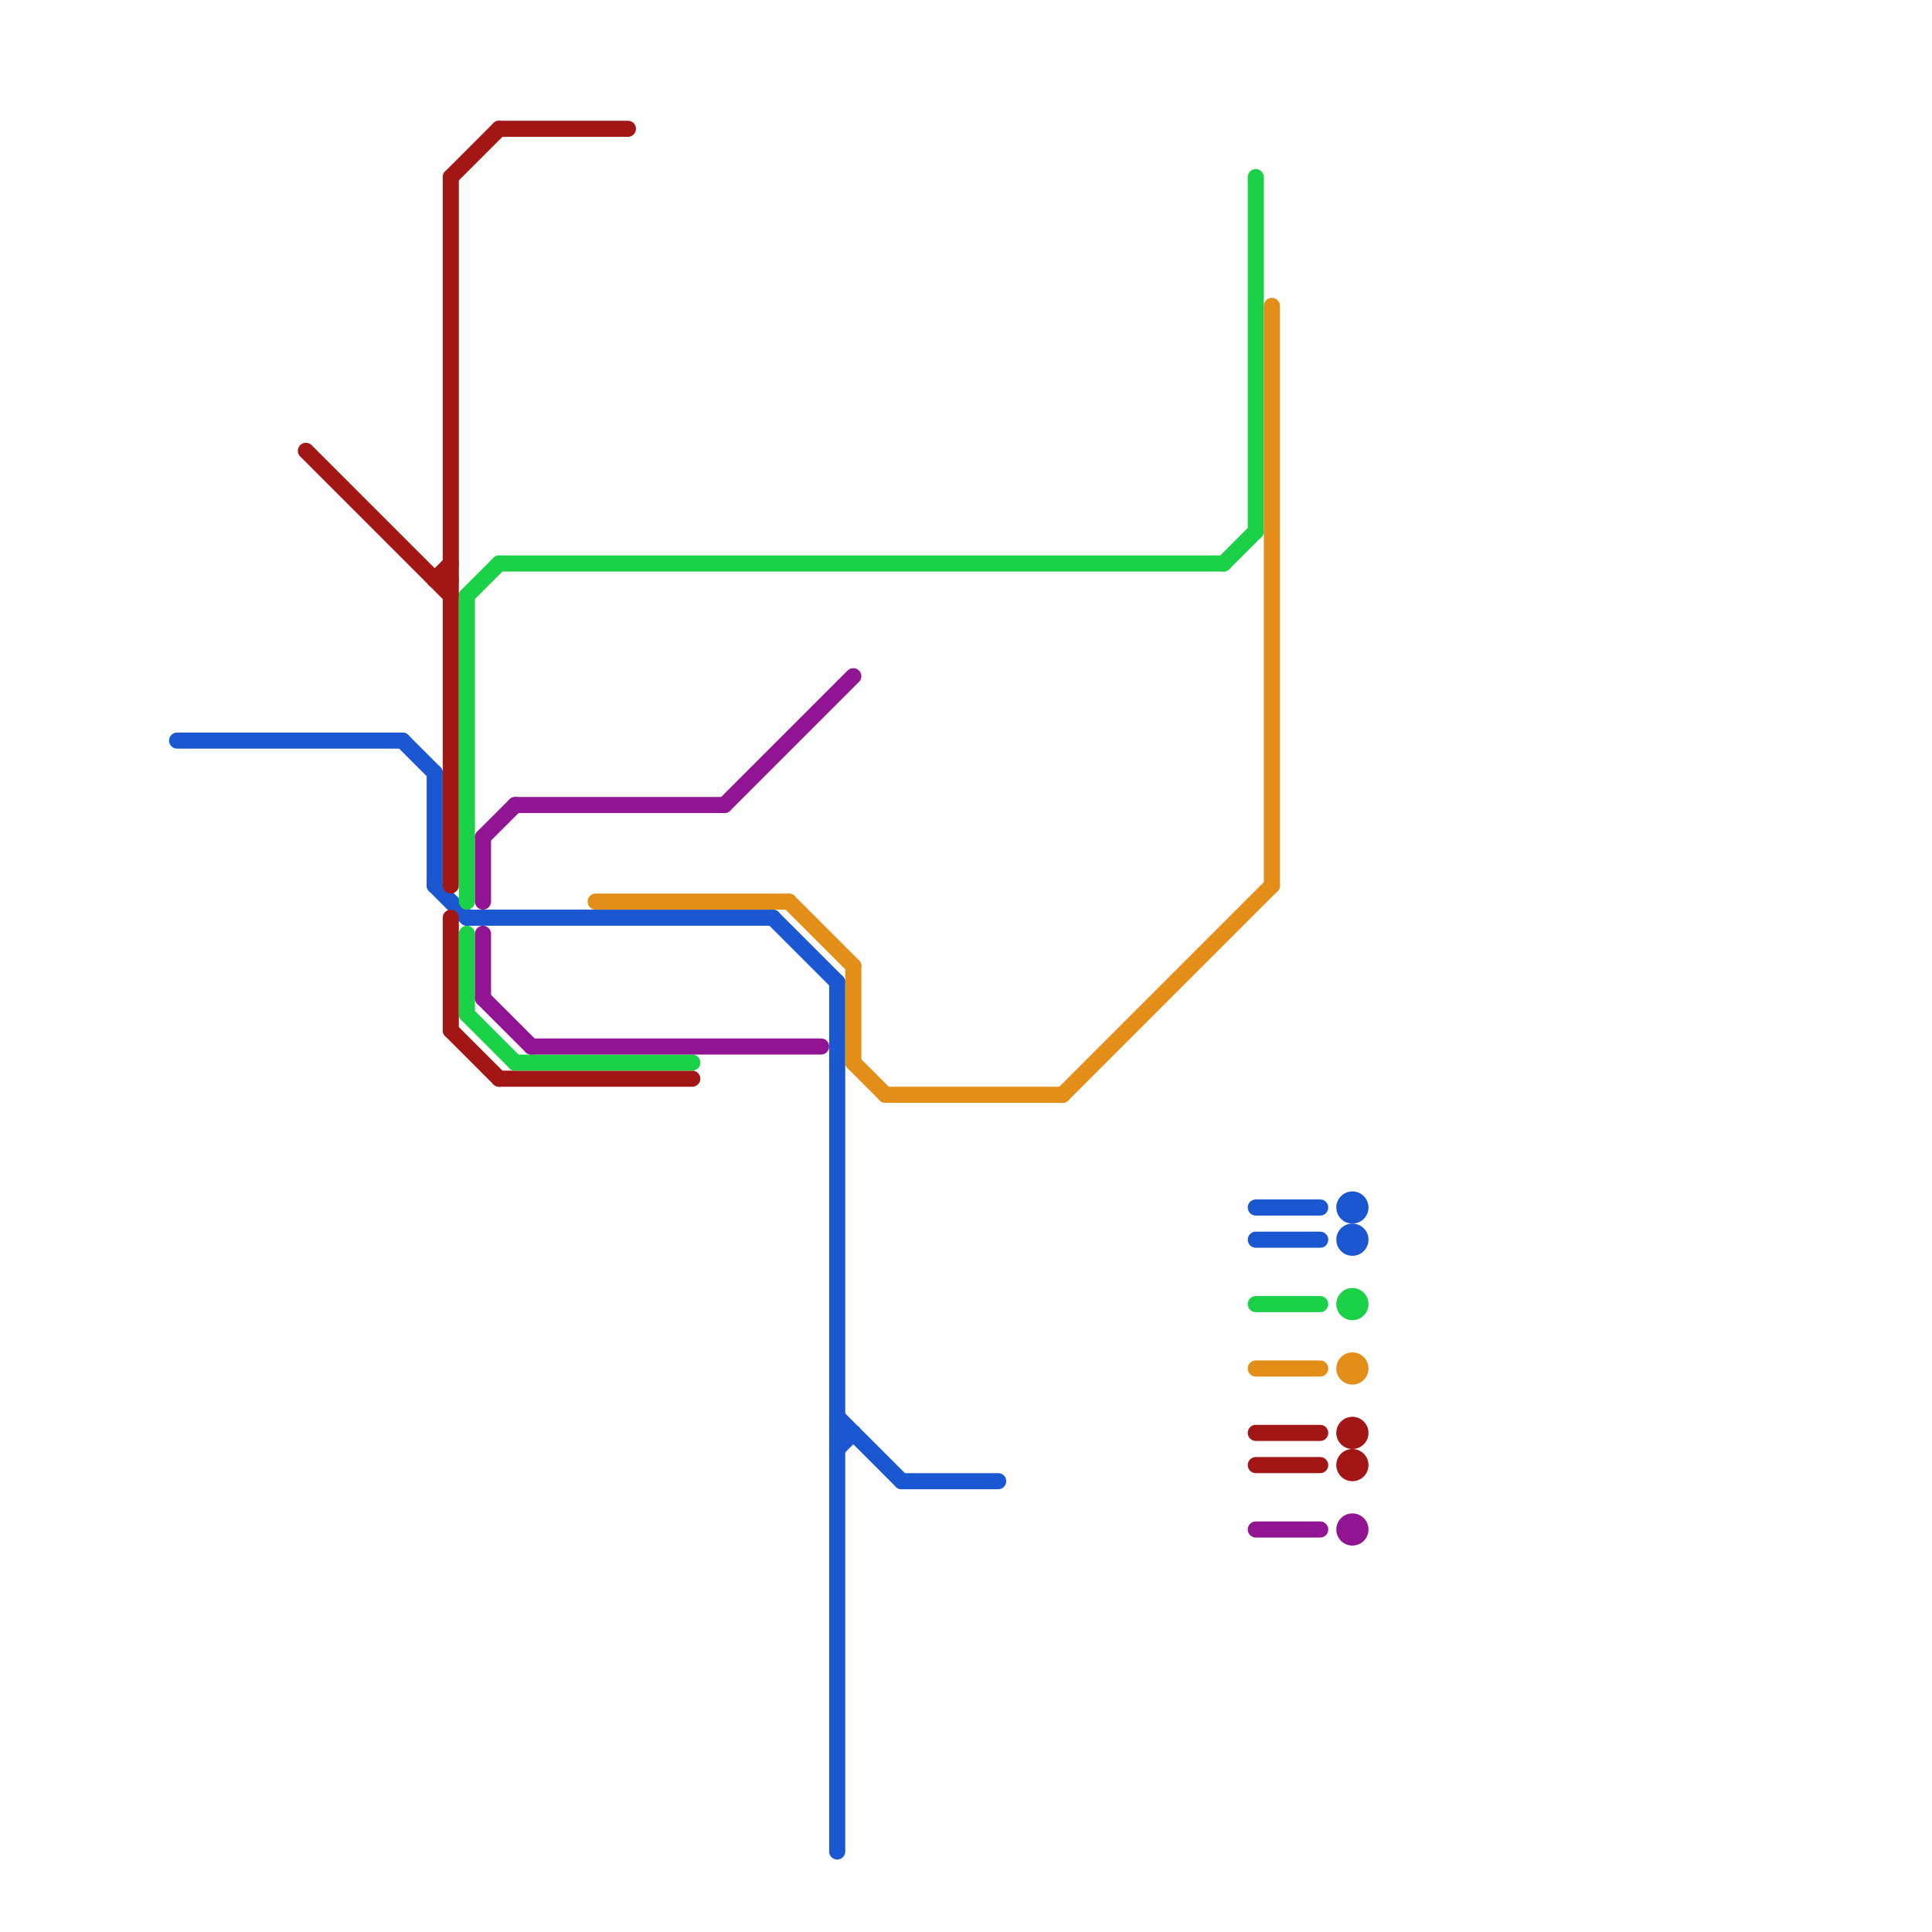 
<svg version="1.1" xmlns="http://www.w3.org/2000/svg" viewBox="0 0 120 120">
<style>text { font: 1px Helvetica; font-weight: 600; white-space: pre; dominant-baseline: central; } line { stroke-width: 1; fill: none; stroke-linecap: round; stroke-linejoin: round; } .c0 { stroke: #1a57d1 } .c1 { stroke: #a21616 } .c2 { stroke: #1ad148 } .c3 { stroke: #911593 } .c4 { stroke: #e28e18 }</style><defs><g id="wm-xf"><circle r="1.2" fill="#000"/><circle r="0.9" fill="#fff"/><circle r="0.6" fill="#000"/><circle r="0.3" fill="#fff"/></g><g id="wm"><circle r="0.6" fill="#000"/><circle r="0.3" fill="#fff"/></g></defs><line class="c0" x1="27" y1="48" x2="27" y2="55"/><line class="c0" x1="25" y1="46" x2="27" y2="48"/><line class="c0" x1="52" y1="61" x2="52" y2="115"/><line class="c0" x1="78" y1="77" x2="82" y2="77"/><line class="c0" x1="78" y1="75" x2="82" y2="75"/><line class="c0" x1="27" y1="55" x2="29" y2="57"/><line class="c0" x1="11" y1="46" x2="25" y2="46"/><line class="c0" x1="56" y1="92" x2="62" y2="92"/><line class="c0" x1="52" y1="89" x2="53" y2="89"/><line class="c0" x1="52" y1="90" x2="53" y2="89"/><line class="c0" x1="29" y1="57" x2="48" y2="57"/><line class="c0" x1="52" y1="88" x2="56" y2="92"/><line class="c0" x1="48" y1="57" x2="52" y2="61"/><circle cx="84" cy="75" r="1" fill="#1a57d1" /><circle cx="84" cy="77" r="1" fill="#1a57d1" /><line class="c1" x1="28" y1="64" x2="31" y2="67"/><line class="c1" x1="27" y1="36" x2="28" y2="35"/><line class="c1" x1="28" y1="11" x2="31" y2="8"/><line class="c1" x1="28" y1="11" x2="28" y2="55"/><line class="c1" x1="28" y1="57" x2="28" y2="64"/><line class="c1" x1="19" y1="28" x2="28" y2="37"/><line class="c1" x1="27" y1="36" x2="28" y2="36"/><line class="c1" x1="31" y1="67" x2="43" y2="67"/><line class="c1" x1="78" y1="89" x2="82" y2="89"/><line class="c1" x1="78" y1="91" x2="82" y2="91"/><line class="c1" x1="31" y1="8" x2="39" y2="8"/><circle cx="84" cy="91" r="1" fill="#a21616" /><circle cx="84" cy="89" r="1" fill="#a21616" /><line class="c2" x1="32" y1="66" x2="43" y2="66"/><line class="c2" x1="29" y1="63" x2="32" y2="66"/><line class="c2" x1="29" y1="58" x2="29" y2="63"/><line class="c2" x1="31" y1="35" x2="76" y2="35"/><line class="c2" x1="29" y1="37" x2="31" y2="35"/><line class="c2" x1="76" y1="35" x2="78" y2="33"/><line class="c2" x1="78" y1="11" x2="78" y2="33"/><line class="c2" x1="29" y1="37" x2="29" y2="56"/><line class="c2" x1="78" y1="81" x2="82" y2="81"/><circle cx="84" cy="81" r="1" fill="#1ad148" /><line class="c3" x1="30" y1="62" x2="33" y2="65"/><line class="c3" x1="30" y1="52" x2="32" y2="50"/><line class="c3" x1="30" y1="58" x2="30" y2="62"/><line class="c3" x1="30" y1="52" x2="30" y2="56"/><line class="c3" x1="45" y1="50" x2="53" y2="42"/><line class="c3" x1="78" y1="95" x2="82" y2="95"/><line class="c3" x1="33" y1="65" x2="51" y2="65"/><line class="c3" x1="32" y1="50" x2="45" y2="50"/><circle cx="84" cy="95" r="1" fill="#911593" /><line class="c4" x1="53" y1="60" x2="53" y2="66"/><line class="c4" x1="49" y1="56" x2="53" y2="60"/><line class="c4" x1="66" y1="68" x2="79" y2="55"/><line class="c4" x1="37" y1="56" x2="49" y2="56"/><line class="c4" x1="78" y1="85" x2="82" y2="85"/><line class="c4" x1="79" y1="19" x2="79" y2="55"/><line class="c4" x1="53" y1="66" x2="55" y2="68"/><line class="c4" x1="55" y1="68" x2="66" y2="68"/><circle cx="84" cy="85" r="1" fill="#e28e18" />
</svg>
